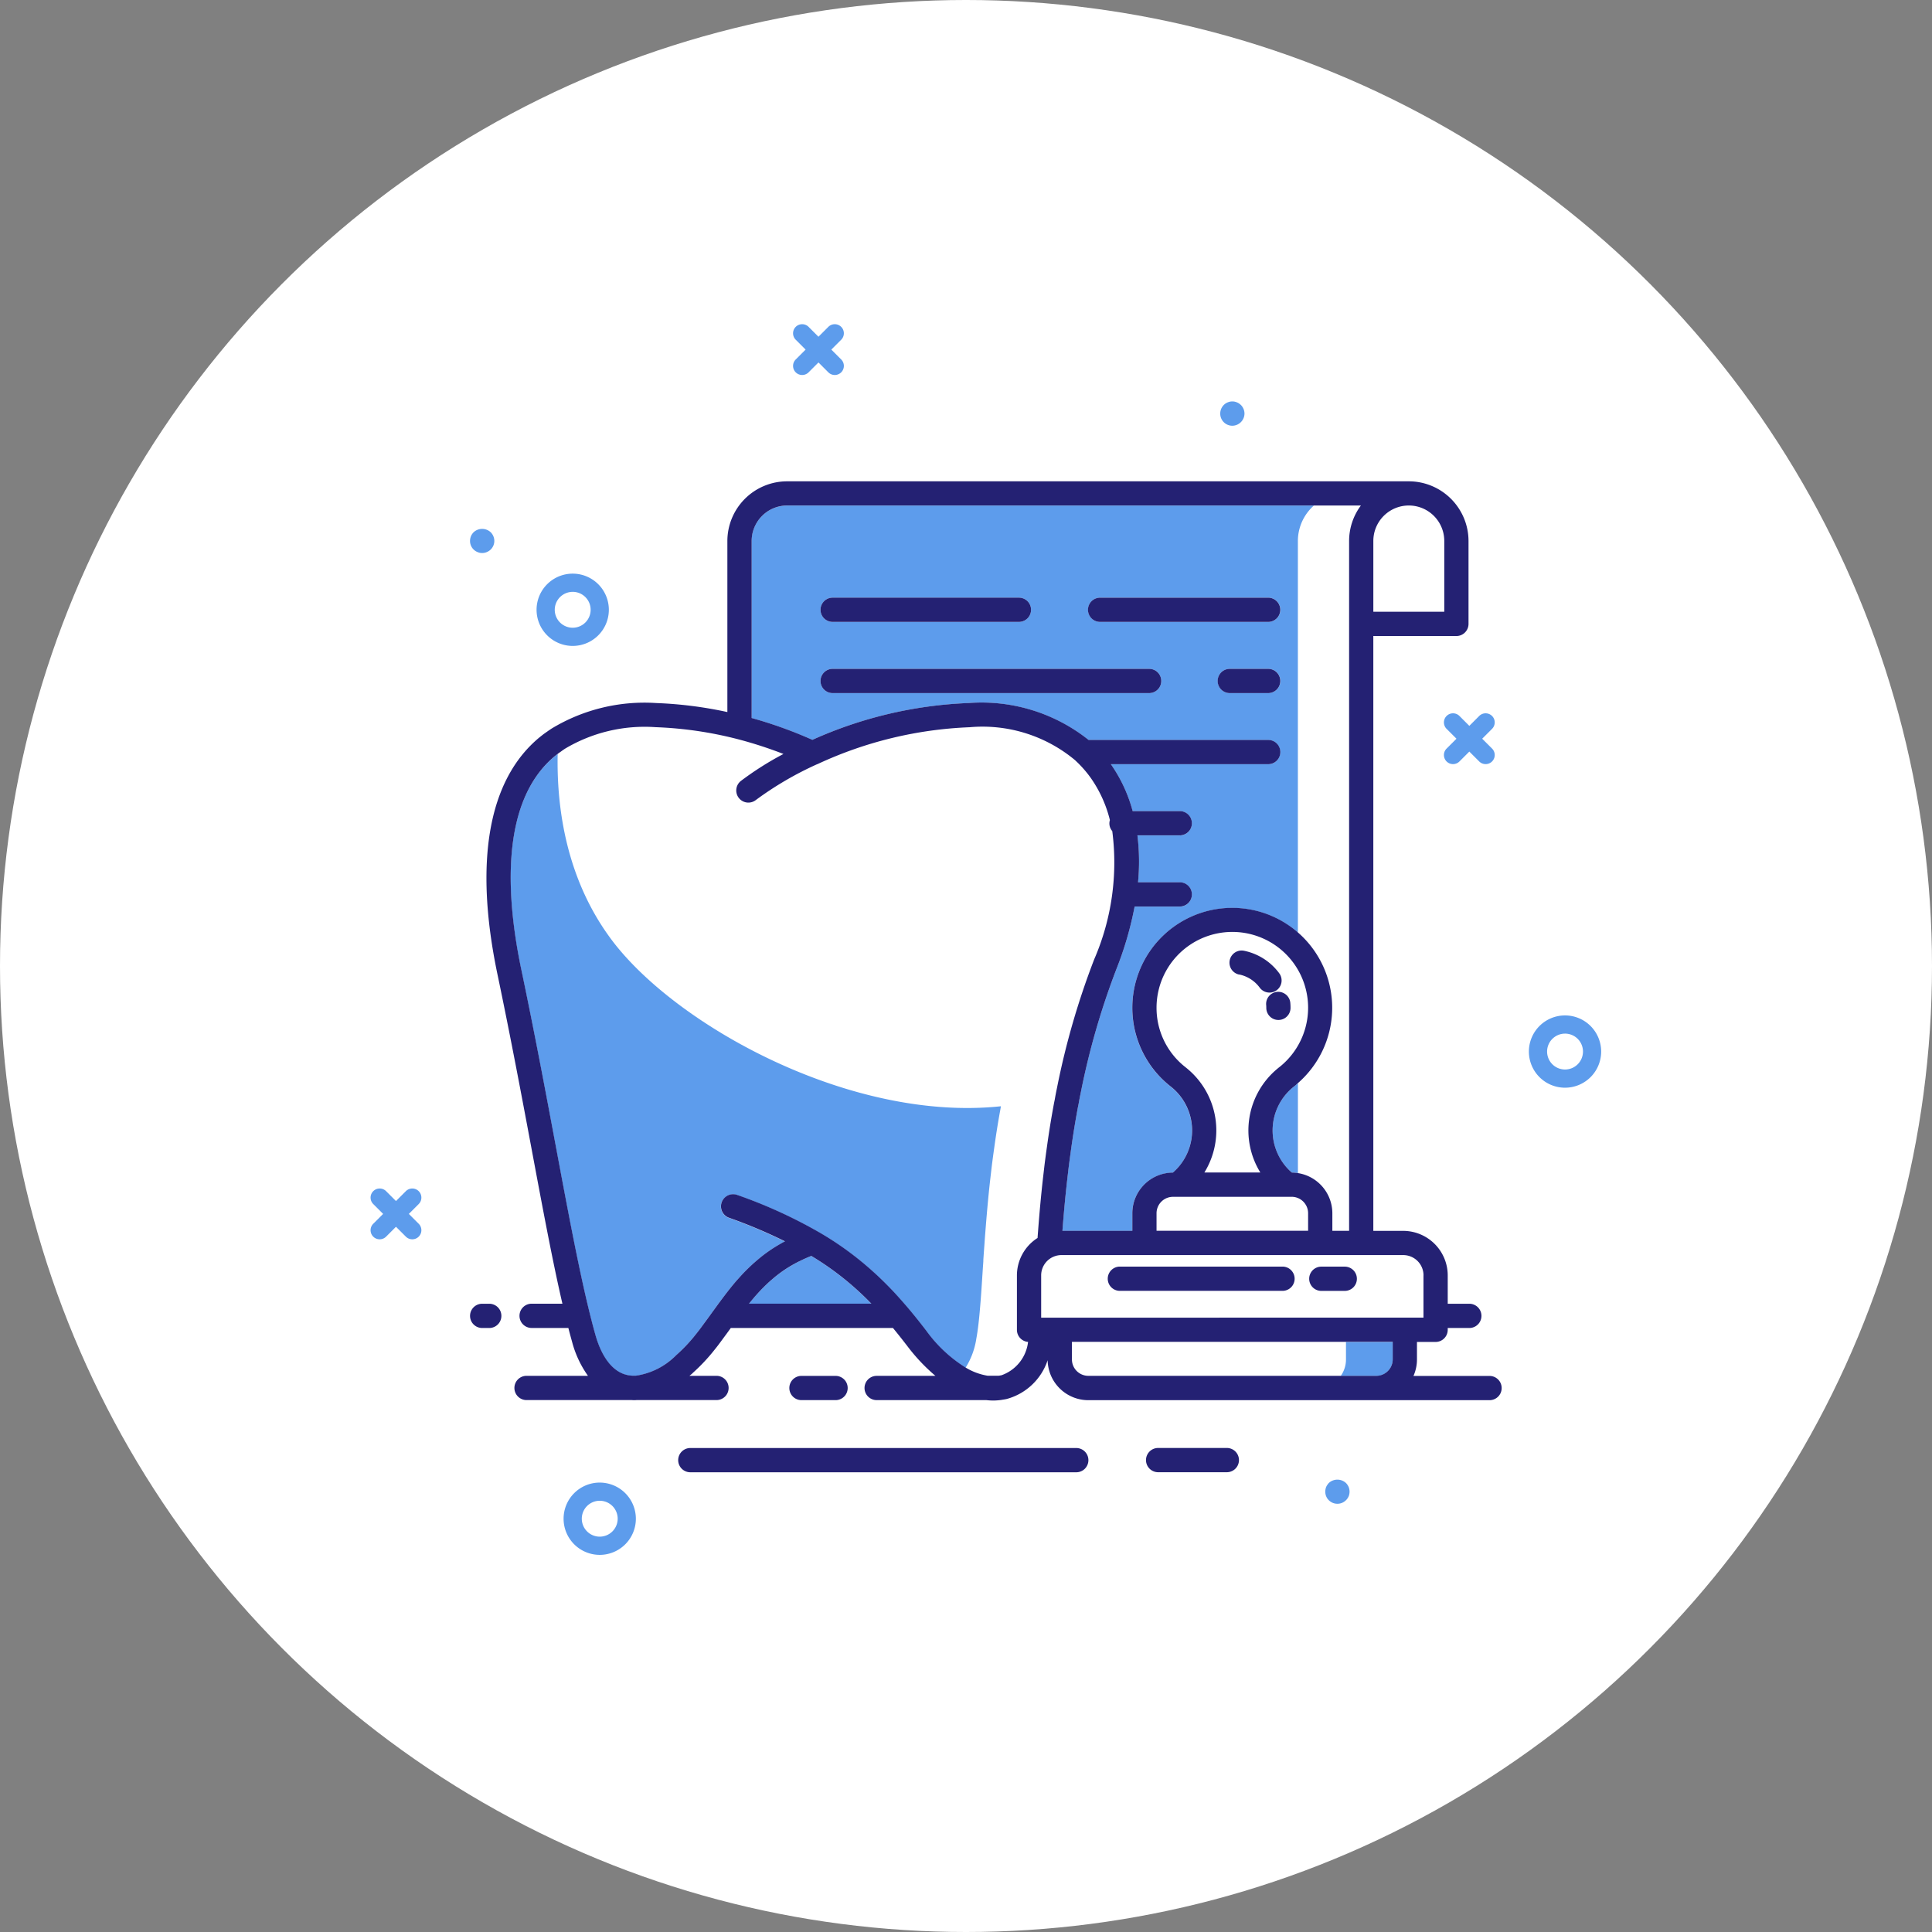 <svg xmlns="http://www.w3.org/2000/svg" width="146" height="146" viewBox="0 0 146 146"><rect x="0" y="0" width="146" height="146" fill="#808080" stroke="none"/><g id="Group_905" data-name="Group 905" transform="translate(-1564 -3302)"><circle id="Ellipse_201" data-name="Ellipse 201" cx="73" cy="73" r="73" transform="translate(1564 3302)" fill="#fff"></circle><g id="Group_895" data-name="Group 895" transform="translate(1451.142 1677.889)"><circle id="Ellipse_177" data-name="Ellipse 177" cx="1.356" cy="1.356" r="1.356" transform="translate(229.772 1702.22)" fill="none"></circle><circle id="Ellipse_178" data-name="Ellipse 178" cx="1.356" cy="1.356" r="1.356" transform="translate(156.824 1737.523)" fill="none"></circle><circle id="Ellipse_179" data-name="Ellipse 179" cx="1.356" cy="1.356" r="1.356" transform="translate(154.781 1668.836)" fill="none"></circle><path id="Path_880" data-name="Path 880" d="M277.268,1817.821v-1.327h-20.71v1.326a1.244,1.244,0,0,0,1.243,1.243h19.069A2.148,2.148,0,0,0,277.268,1817.821Z" transform="translate(-62.695 -90.972)" fill="none"></path><path id="Path_881" data-name="Path 881" d="M206.431,1760.623v-4.111a3.362,3.362,0,0,1,1.56-2.835c.011-.15.02-.3.033-.452.115-1.529.237-2.84.383-4.12l.11-.948c.057-.455.117-.9.182-1.363.136-.989.292-1.971.464-2.913.039-.218.077-.433.126-.653.044-.268.106-.582.172-.9a58.541,58.541,0,0,1,2.81-9.706,18.408,18.408,0,0,0,1.365-9.692.877.877,0,0,1-.179-.833,9.461,9.461,0,0,0-1.429-3.16,8.433,8.433,0,0,0-1.135-1.3c-.019-.017-.038-.035-.055-.055a10.916,10.916,0,0,0-7.989-2.5,29.942,29.942,0,0,0-11.477,2.783l-.025.011-.01,0-.022.009a25.193,25.193,0,0,0-4.606,2.693.916.916,0,0,1-1.143-1.433,23.575,23.575,0,0,1,3.222-2.041,31.151,31.151,0,0,0-3.545-1.142,28.933,28.933,0,0,0-6.122-.883,11.756,11.756,0,0,0-6.85,1.633c-.07.047-.152.1-.23.16-.108.075-.18.127-.253.18l-.055.043c-.086,4.054.634,9.54,4.181,14.184,4.916,6.419,18.023,13.639,29.315,12.438l-.055.316c-.179.981-.33,1.943-.458,2.877-.064.454-.124.9-.179,1.338q-.055.481-.11.948c-.165,1.443-.284,2.813-.38,4.091-.023.279-.041.55-.06.82-.032.417-.06.825-.087,1.223l0,.1c-.014.224-.032.449-.046.669-.069,1.086-.133,2.075-.211,2.96-.073.843-.156,1.585-.266,2.218a5.756,5.756,0,0,1-.812,2.2,4.644,4.644,0,0,0,1.67.618h.8c.072-.011.145-.021.215-.038a3.044,3.044,0,0,0,2.029-2.533A.912.912,0,0,1,206.431,1760.623Z" transform="translate(-16.725 -36.019)" fill="none"></path><path id="Path_882" data-name="Path 882" d="M306.276,1681.21v5.347h5.361v-5.347a2.68,2.68,0,1,0-5.361,0Z" transform="translate(-89.636 -16.212)" fill="none"></path><path id="Path_883" data-name="Path 883" d="M297.7,1687.462v-6.254a4.486,4.486,0,0,1,.891-2.681h-3.555a3.585,3.585,0,0,0-1.2,2.68v29.582a7.525,7.525,0,0,1,0,11.385v6.8a3.077,3.077,0,0,1,2.6,3.035v1.326H297.7v-45.867A.053.053,0,0,0,297.7,1687.462Z" transform="translate(-82.893 -16.211)" fill="none"></path><path id="Path_884" data-name="Path 884" d="M206.6,1802.978l-.12.07A9.476,9.476,0,0,0,205,1804.11c-.066.054-.1.086-.135.117l-.082.072c-.265.243-.512.489-.736.733l-.321.356c-.141.164-.286.34-.436.528h9.243a22.673,22.673,0,0,0-1.752-1.629,21.832,21.832,0,0,0-2.786-1.98c-.182.073-.361.148-.531.228-.093.042-.179.081-.26.123l-.046.022c-.159.071-.305.152-.452.23Z" transform="translate(-33.832 -83.285)" fill="#5d9cec"></path><path id="Path_885" data-name="Path 885" d="M291.36,1773.987h0l-.18.144a4.219,4.219,0,0,0-.074,6.429,3.093,3.093,0,0,1,.464.039v-6.8C291.5,1773.864,291.433,1773.928,291.36,1773.987Z" transform="translate(-80.629 -67.837)" fill="#5d9cec"></path><path id="Path_886" data-name="Path 886" d="M246.21,1678.53H206.4a2.683,2.683,0,0,0-2.68,2.68v13.377a32.9,32.9,0,0,1,4.589,1.65,31.729,31.729,0,0,1,11.812-2.782,12.985,12.985,0,0,1,9.061,2.791h13.571a.916.916,0,0,1,0,1.833H230.865a11.208,11.208,0,0,1,1.648,3.545h3.561a.916.916,0,1,1,0,1.833h-3.2a16.252,16.252,0,0,1,.046,3.546h3.154a.916.916,0,0,1,0,1.833h-3.412a25.892,25.892,0,0,1-1.345,4.647,56.741,56.741,0,0,0-2.723,9.411c-.063.3-.12.592-.169.878-.051.239-.085.432-.12.625-.169.926-.321,1.88-.454,2.847-.064.452-.123.891-.177,1.327l-.109.942c-.136,1.189-.251,2.417-.359,3.83h5.282v-1.326a3.078,3.078,0,0,1,3.067-3.074,4.219,4.219,0,0,0-.079-6.434l-.026-.021-.147-.117-.011-.01a7.552,7.552,0,1,1,9.711-11.565v-29.582A3.583,3.583,0,0,1,246.21,1678.53Zm-36.366,6.959h14.078a.916.916,0,0,1,0,1.833H209.844a.916.916,0,0,1,0-1.833Zm23.918,7.211H209.844a.916.916,0,1,1,0-1.832h23.918a.916.916,0,1,1,0,1.832Zm9,0h-2.9a.916.916,0,1,1,0-1.832h2.9a.916.916,0,1,1,0,1.832Zm0-5.378h-12.7a.916.916,0,0,1,0-1.833h12.7a.916.916,0,0,1,0,1.833Z" transform="translate(-34.065 -16.213)" fill="#5d9cec"></path><path id="Path_887" data-name="Path 887" d="M272.825,1693.72h-12.7a.916.916,0,0,0,0,1.833h12.7a.916.916,0,1,0,0-1.833Z" transform="translate(-64.133 -24.444)" fill="#242173"></path><path id="Path_888" data-name="Path 888" d="M216,1695.552h14.078a.916.916,0,0,0,0-1.833H216a.916.916,0,0,0,0,1.833Z" transform="translate(-40.22 -24.444)" fill="#242173"></path><path id="Path_889" data-name="Path 889" d="M239.917,1705.46H216a.916.916,0,1,0,0,1.833h23.918a.916.916,0,0,0,0-1.833Z" transform="translate(-40.22 -30.805)" fill="#242173"></path><path id="Path_890" data-name="Path 890" d="M284.412,1705.46h-2.9a.916.916,0,0,0,0,1.833h2.9a.916.916,0,0,0,0-1.833Z" transform="translate(-75.72 -30.805)" fill="#242173"></path><path id="Path_891" data-name="Path 891" d="M199.441,1761.469c.078-.884.142-1.874.211-2.959.014-.219.032-.444.046-.669l0-.1c.027-.4.055-.806.087-1.223.018-.27.037-.541.06-.82.1-1.278.215-2.647.38-4.091q.055-.467.11-.948c.055-.44.115-.884.179-1.338.128-.935.279-1.9.458-2.877l.055-.316c-11.293,1.2-24.4-6.02-29.315-12.438-3.546-4.644-4.267-10.13-4.181-14.184l-.1.075-.106.084c-4.184,3.459-3.693,10.7-2.545,16.159,1.008,4.8,1.862,9.363,2.615,13.391,1.08,5.776,2.013,10.765,2.987,14.219.321,1.141,1.106,3.01,2.81,3.065h.243a5.36,5.36,0,0,0,2.959-1.467l.082-.081a11.85,11.85,0,0,0,1.47-1.556c.088-.109.152-.188.213-.268.136-.175.258-.345.382-.514.229-.306.427-.579.619-.848l.574-.786.044-.058c.484-.656.875-1.152,1.266-1.607l.34-.378c.268-.293.552-.574.875-.871l.082-.073c.055-.049.112-.1.171-.147a11,11,0,0,1,1.7-1.226c.039-.026.1-.063.171-.1l.1-.057.051-.029c.055-.029.113-.057.168-.085a38.6,38.6,0,0,0-4.229-1.783.916.916,0,0,1,.618-1.725,36.659,36.659,0,0,1,6.154,2.8,23.8,23.8,0,0,1,3.408,2.38,25.806,25.806,0,0,1,2.9,2.845c.59.668,1.195,1.41,1.85,2.266a10.562,10.562,0,0,0,2.954,2.756,5.757,5.757,0,0,0,.812-2.2C199.286,1763.054,199.368,1762.312,199.441,1761.469Z" transform="translate(-12.53 -38.418)" fill="#5d9cec"></path><path id="Path_892" data-name="Path 892" d="M300.894,1819.062h2.687a1.244,1.244,0,0,0,1.243-1.243v-1.326h-3.532v1.327A2.145,2.145,0,0,1,300.894,1819.062Z" transform="translate(-86.719 -90.971)" fill="#5d9cec"></path><path id="Path_893" data-name="Path 893" d="M288.6,1759.726c.006.072.009.146.009.22a.916.916,0,1,0,1.832,0c0-.125-.005-.249-.016-.371a.916.916,0,1,0-1.826.152Z" transform="translate(-80.058 -59.672)" fill="#242173"></path><path id="Path_894" data-name="Path 894" d="M283.282,1753.734a2.569,2.569,0,0,1,1.552.995.916.916,0,1,0,1.474-1.088,4.4,4.4,0,0,0-2.658-1.7.916.916,0,0,0-.367,1.8Z" transform="translate(-76.779 -55.981)" fill="#242173"></path><path id="Path_895" data-name="Path 895" d="M263.383,1805.9h12.29a.916.916,0,0,0,0-1.833h-12.29a.916.916,0,0,0,0,1.833Z" transform="translate(-65.897 -84.24)" fill="#242173"></path><path id="Path_896" data-name="Path 896" d="M299.3,1804.986a.917.917,0,0,0-.916-.916h-1.772a.916.916,0,0,0,0,1.833h1.772A.915.915,0,0,0,299.3,1804.986Z" transform="translate(-83.903 -84.24)" fill="#242173"></path><path id="Path_897" data-name="Path 897" d="M222.609,1834.9a.917.917,0,0,0-.916-.916H192.526a.916.916,0,1,0,0,1.833h29.167A.914.914,0,0,0,222.609,1834.9Z" transform="translate(-27.501 -100.447)" fill="#242173"></path><path id="Path_898" data-name="Path 898" d="M213.436,1823.922a.916.916,0,1,0,0-1.832h-2.577a.916.916,0,1,0,0,1.832Z" transform="translate(-37.435 -94.004)" fill="#242173"></path><path id="Path_899" data-name="Path 899" d="M274.885,1833.98h-5.192a.916.916,0,0,0,0,1.833h5.192a.916.916,0,0,0,0-1.833Z" transform="translate(-69.316 -100.447)" fill="#242173"></path><path id="Path_900" data-name="Path 900" d="M235.789,1742.136H230.04a3.053,3.053,0,0,0,.265-1.243v-1.326h1.409a.917.917,0,0,0,.916-.917v-.137h1.632a.916.916,0,0,0,0-1.833H232.63v-2.141a3.37,3.37,0,0,0-3.366-3.366h-2.257v-44.951h6.278a.917.917,0,0,0,.916-.916v-6.263a4.518,4.518,0,0,0-4.513-4.513H182.706a4.518,4.518,0,0,0-4.513,4.512v12.925a30.521,30.521,0,0,0-5.372-.681,13.542,13.542,0,0,0-7.913,1.93c-.11.073-.22.147-.294.2-.089.062-.175.123-.3.211l-.165.129c-.052.04-.1.082-.155.123-3.868,3.2-4.963,9.4-3.167,17.946,1,4.777,1.855,9.332,2.607,13.352.82,4.383,1.555,8.314,2.293,11.5h-2.327a.916.916,0,0,0,0,1.833h2.776c.093.361.187.713.282,1.048a7.885,7.885,0,0,0,1.2,2.569h-4.642a.916.916,0,0,0,0,1.833h7.951c.045,0,.089.007.135.007.071,0,.143,0,.216-.007h6.053a.916.916,0,0,0,0-1.833h-2.043c.062-.052.123-.1.185-.152l.086-.085a13.939,13.939,0,0,0,1.639-1.75c.071-.088.146-.181.212-.268.143-.185.277-.37.415-.559.2-.27.4-.539.586-.8h12.256c.347.419.7.865,1.077,1.355a13.953,13.953,0,0,0,2.132,2.262h-4.442a.916.916,0,0,0,0,1.833h8.292a4.728,4.728,0,0,0,.519.032,4.441,4.441,0,0,0,.607-.046c.027,0,.053-.008.079-.014.115-.018.232-.034.345-.062a4.5,4.5,0,0,0,3.079-2.925,3.077,3.077,0,0,0,3.073,3.02H235.79a.916.916,0,1,0,0-1.832Zm-4.992-7.6v3.195H201.906v-3.195a1.535,1.535,0,0,1,1.533-1.533h25.824A1.533,1.533,0,0,1,230.8,1734.541Zm-20.172-20.222a5.727,5.727,0,1,1,9.332,4.445l-.007.006h0l0,0c-.066.051-.131.1-.193.155a6.057,6.057,0,0,0-1.288,7.843H214.24a6.057,6.057,0,0,0-1.237-7.8l-.051-.044-.044-.036-.089-.072-.067-.053A5.678,5.678,0,0,1,210.625,1714.319Zm1.243,14.284h8.968a1.244,1.244,0,0,1,1.243,1.242v1.326H210.625v-1.326A1.245,1.245,0,0,1,211.868,1728.6Zm12.043,2.57v-1.326a3.078,3.078,0,0,0-2.6-3.035,3.03,3.03,0,0,0-.464-.04,4.219,4.219,0,0,1,.074-6.429l.18-.144h0c.074-.059.138-.127.209-.188a7.552,7.552,0,1,0-9.711.181l.011.01.147.117.026.021a4.219,4.219,0,0,1,.079,6.434,3.078,3.078,0,0,0-3.067,3.075v1.326h-5.282c.109-1.413.223-2.642.359-3.83l.109-.942c.055-.435.114-.874.177-1.327.133-.967.285-1.921.454-2.847.034-.192.068-.386.12-.625.048-.286.105-.577.169-.878a56.742,56.742,0,0,1,2.723-9.411,25.878,25.878,0,0,0,1.345-4.647h3.412a.916.916,0,0,0,0-1.833h-3.154a16.25,16.25,0,0,0-.046-3.545h3.2a.916.916,0,0,0,0-1.833h-3.561a11.218,11.218,0,0,0-1.648-3.545h11.892a.916.916,0,0,0,0-1.833H205.49a12.984,12.984,0,0,0-9.061-2.79,31.727,31.727,0,0,0-11.812,2.782,32.885,32.885,0,0,0-4.589-1.65v-13.377a2.683,2.683,0,0,1,2.68-2.68h43.36a4.48,4.48,0,0,0-.891,2.68v6.254s0,.006,0,.009v45.867h-1.264Zm8.458-52.13v5.347h-5.361v-5.347a2.68,2.68,0,0,1,5.361,0Zm-48.626,54.379c.082-.042.167-.081.26-.123.17-.079.349-.154.531-.228a21.844,21.844,0,0,1,2.786,1.979,22.6,22.6,0,0,1,1.752,1.629H179.83c.15-.188.3-.365.436-.528l.321-.356c.224-.244.471-.49.736-.733l.082-.073c.034-.031.069-.062.135-.117a9.433,9.433,0,0,1,1.472-1.062l.12-.07.113-.065c.147-.079.293-.159.452-.23Zm15.144,8.668c-.071.017-.143.027-.215.037h-.8a4.628,4.628,0,0,1-1.67-.618,10.549,10.549,0,0,1-2.954-2.756c-.655-.857-1.26-1.6-1.85-2.266a25.814,25.814,0,0,0-2.9-2.845,23.782,23.782,0,0,0-3.408-2.38,36.586,36.586,0,0,0-6.154-2.8.916.916,0,0,0-.618,1.725,38.557,38.557,0,0,1,4.229,1.783c-.055.029-.113.056-.168.085l-.051.029-.1.057c-.066.038-.132.075-.171.1a10.965,10.965,0,0,0-1.7,1.226c-.059.048-.115.1-.171.147l-.082.073c-.323.3-.607.579-.875.871l-.34.378c-.391.454-.782.95-1.266,1.607l-.044.058-.574.787c-.192.269-.39.542-.619.848-.123.169-.246.339-.382.513-.061.08-.125.16-.213.269a11.852,11.852,0,0,1-1.47,1.556l-.082.081a5.353,5.353,0,0,1-2.959,1.467h-.243c-1.7-.055-2.489-1.925-2.81-3.065-.974-3.455-1.906-8.443-2.987-14.219-.754-4.028-1.608-8.595-2.615-13.391-1.148-5.463-1.64-12.7,2.545-16.159l.106-.084.1-.075.055-.043c.073-.052.145-.1.253-.179.078-.059.161-.113.23-.16a11.748,11.748,0,0,1,6.85-1.633,28.925,28.925,0,0,1,6.122.883,31.219,31.219,0,0,1,3.545,1.142,23.546,23.546,0,0,0-3.222,2.042.916.916,0,0,0,1.143,1.433,25.211,25.211,0,0,1,4.606-2.693l.022-.009.01,0,.025-.011a29.947,29.947,0,0,1,11.477-2.782,10.915,10.915,0,0,1,7.989,2.5c.018.019.036.037.055.055a8.475,8.475,0,0,1,1.135,1.3,9.47,9.47,0,0,1,1.429,3.16.877.877,0,0,0,.179.833,18.4,18.4,0,0,1-1.365,9.692,58.527,58.527,0,0,0-2.81,9.706c-.067.318-.128.633-.172.9-.048.22-.087.436-.126.653-.172.942-.328,1.924-.464,2.913-.065.459-.125.908-.182,1.363l-.11.948c-.146,1.279-.268,2.591-.383,4.12-.013.156-.022.3-.033.452a3.364,3.364,0,0,0-1.56,2.835v4.111a.914.914,0,0,0,.842.909A3.037,3.037,0,0,1,198.887,1742.091Zm5.344-1.2v-1.326h24.241v1.326a1.244,1.244,0,0,1-1.243,1.243H205.474A1.241,1.241,0,0,1,204.231,1740.89Z" transform="translate(-10.368 -14.046)" fill="#242173"></path><path id="Path_901" data-name="Path 901" d="M158.727,1810.19h-.535a.916.916,0,0,0,0,1.833h.535a.916.916,0,0,0,0-1.833Z" transform="translate(-8.896 -87.556)" fill="#242173"></path><path id="Path_902" data-name="Path 902" d="M170.978,1695.22a2.731,2.731,0,1,0-2.73-2.73A2.733,2.733,0,0,0,170.978,1695.22Zm0-4.087a1.356,1.356,0,1,1-1.356,1.356A1.358,1.358,0,0,1,170.978,1691.134Z" transform="translate(-14.842 -22.297)" fill="#5d9cec"></path><path id="Path_903" data-name="Path 903" d="M175.438,1839.69a2.731,2.731,0,1,0,2.73,2.73A2.733,2.733,0,0,0,175.438,1839.69Zm0,4.086a1.356,1.356,0,1,1,1.356-1.357A1.358,1.358,0,0,1,175.438,1843.776Z" transform="translate(-17.258 -103.541)" fill="#5d9cec"></path><path id="Path_904" data-name="Path 904" d="M334.669,1762.63a2.731,2.731,0,1,0,2.73,2.73A2.733,2.733,0,0,0,334.669,1762.63Zm0,4.087a1.356,1.356,0,1,1,1.356-1.357A1.358,1.358,0,0,1,334.669,1766.717Z" transform="translate(-103.542 -61.784)" fill="#5d9cec"></path><path id="Path_905" data-name="Path 905" d="M214.2,1648.812a.687.687,0,0,0-.972,0l-.746.746-.746-.746a.687.687,0,0,0-.972.972l.746.746-.746.746a.687.687,0,0,0,.972.972l.746-.747.746.747a.687.687,0,1,0,.972-.972l-.746-.746.746-.746A.688.688,0,0,0,214.2,1648.812Z" transform="translate(-37.773 0)" fill="#5d9cec"></path><path id="Path_906" data-name="Path 906" d="M321.557,1713a.687.687,0,0,0-.972,0l-.746.747-.746-.747a.687.687,0,0,0-.972.972l.746.746-.746.746a.687.687,0,0,0,.972.972l.746-.746.746.746a.687.687,0,1,0,.972-.972l-.746-.746.746-.746A.688.688,0,0,0,321.557,1713Z" transform="translate(-95.945 -34.783)" fill="#5d9cec"></path><path id="Path_907" data-name="Path 907" d="M144.5,1791.382a.687.687,0,0,0-.972,0l-.746.746-.746-.746a.687.687,0,0,0-.972.972l.746.746-.746.746a.687.687,0,0,0,.972.972l.746-.746.746.746a.687.687,0,1,0,.972-.972l-.746-.746.746-.746A.688.688,0,0,0,144.5,1791.382Z" transform="translate(0 -77.255)" fill="#5d9cec"></path><path id="Path_908" data-name="Path 908" d="M157.844,1684.13a1.153,1.153,0,0,0,.169.055,1.127,1.127,0,0,0,.183.018.947.947,0,0,0,.646-.27.909.909,0,0,0,.27-.646.931.931,0,0,0-.27-.651.949.949,0,0,0-1.3,0,1.189,1.189,0,0,0-.115.142.838.838,0,0,0-.082.156.955.955,0,0,0-.069.352.9.9,0,0,0,.266.646,1.06,1.06,0,0,0,.142.115A.956.956,0,0,0,157.844,1684.13Z" transform="translate(-8.898 -18.299)" fill="#5d9cec"></path><path id="Path_909" data-name="Path 909" d="M281.932,1663.188a.93.93,0,0,0,.921-.916.931.931,0,0,0-.27-.651,1.187,1.187,0,0,0-.142-.115.861.861,0,0,0-.156-.083,1.214,1.214,0,0,0-.17-.055.96.96,0,0,0-.362,0,1.217,1.217,0,0,0-.17.055,1.061,1.061,0,0,0-.16.083,1.131,1.131,0,0,0-.137.115.927.927,0,0,0-.266.651.915.915,0,0,0,.912.916Z" transform="translate(-75.95 -6.904)" fill="#5d9cec"></path><path id="Path_910" data-name="Path 910" d="M298.5,1840.627a1.139,1.139,0,0,0,.115.137.928.928,0,0,0,.3.2.914.914,0,0,0,.353.068.9.9,0,0,0,.646-.27.64.64,0,0,0,.115-.137.885.885,0,0,0,.087-.156.755.755,0,0,0,.05-.174.881.881,0,0,0,0-.358,1.081,1.081,0,0,0-.05-.174,1.032,1.032,0,0,0-.087-.156.842.842,0,0,0-.115-.142.954.954,0,0,0-1.3,0,1.061,1.061,0,0,0-.11.142.738.738,0,0,0-.087.156.758.758,0,0,0-.05.174.881.881,0,0,0,0,.358.758.758,0,0,0,.05.174A1.255,1.255,0,0,0,298.5,1840.627Z" transform="translate(-85.341 -103.283)" fill="#5d9cec"></path></g></g></svg>
